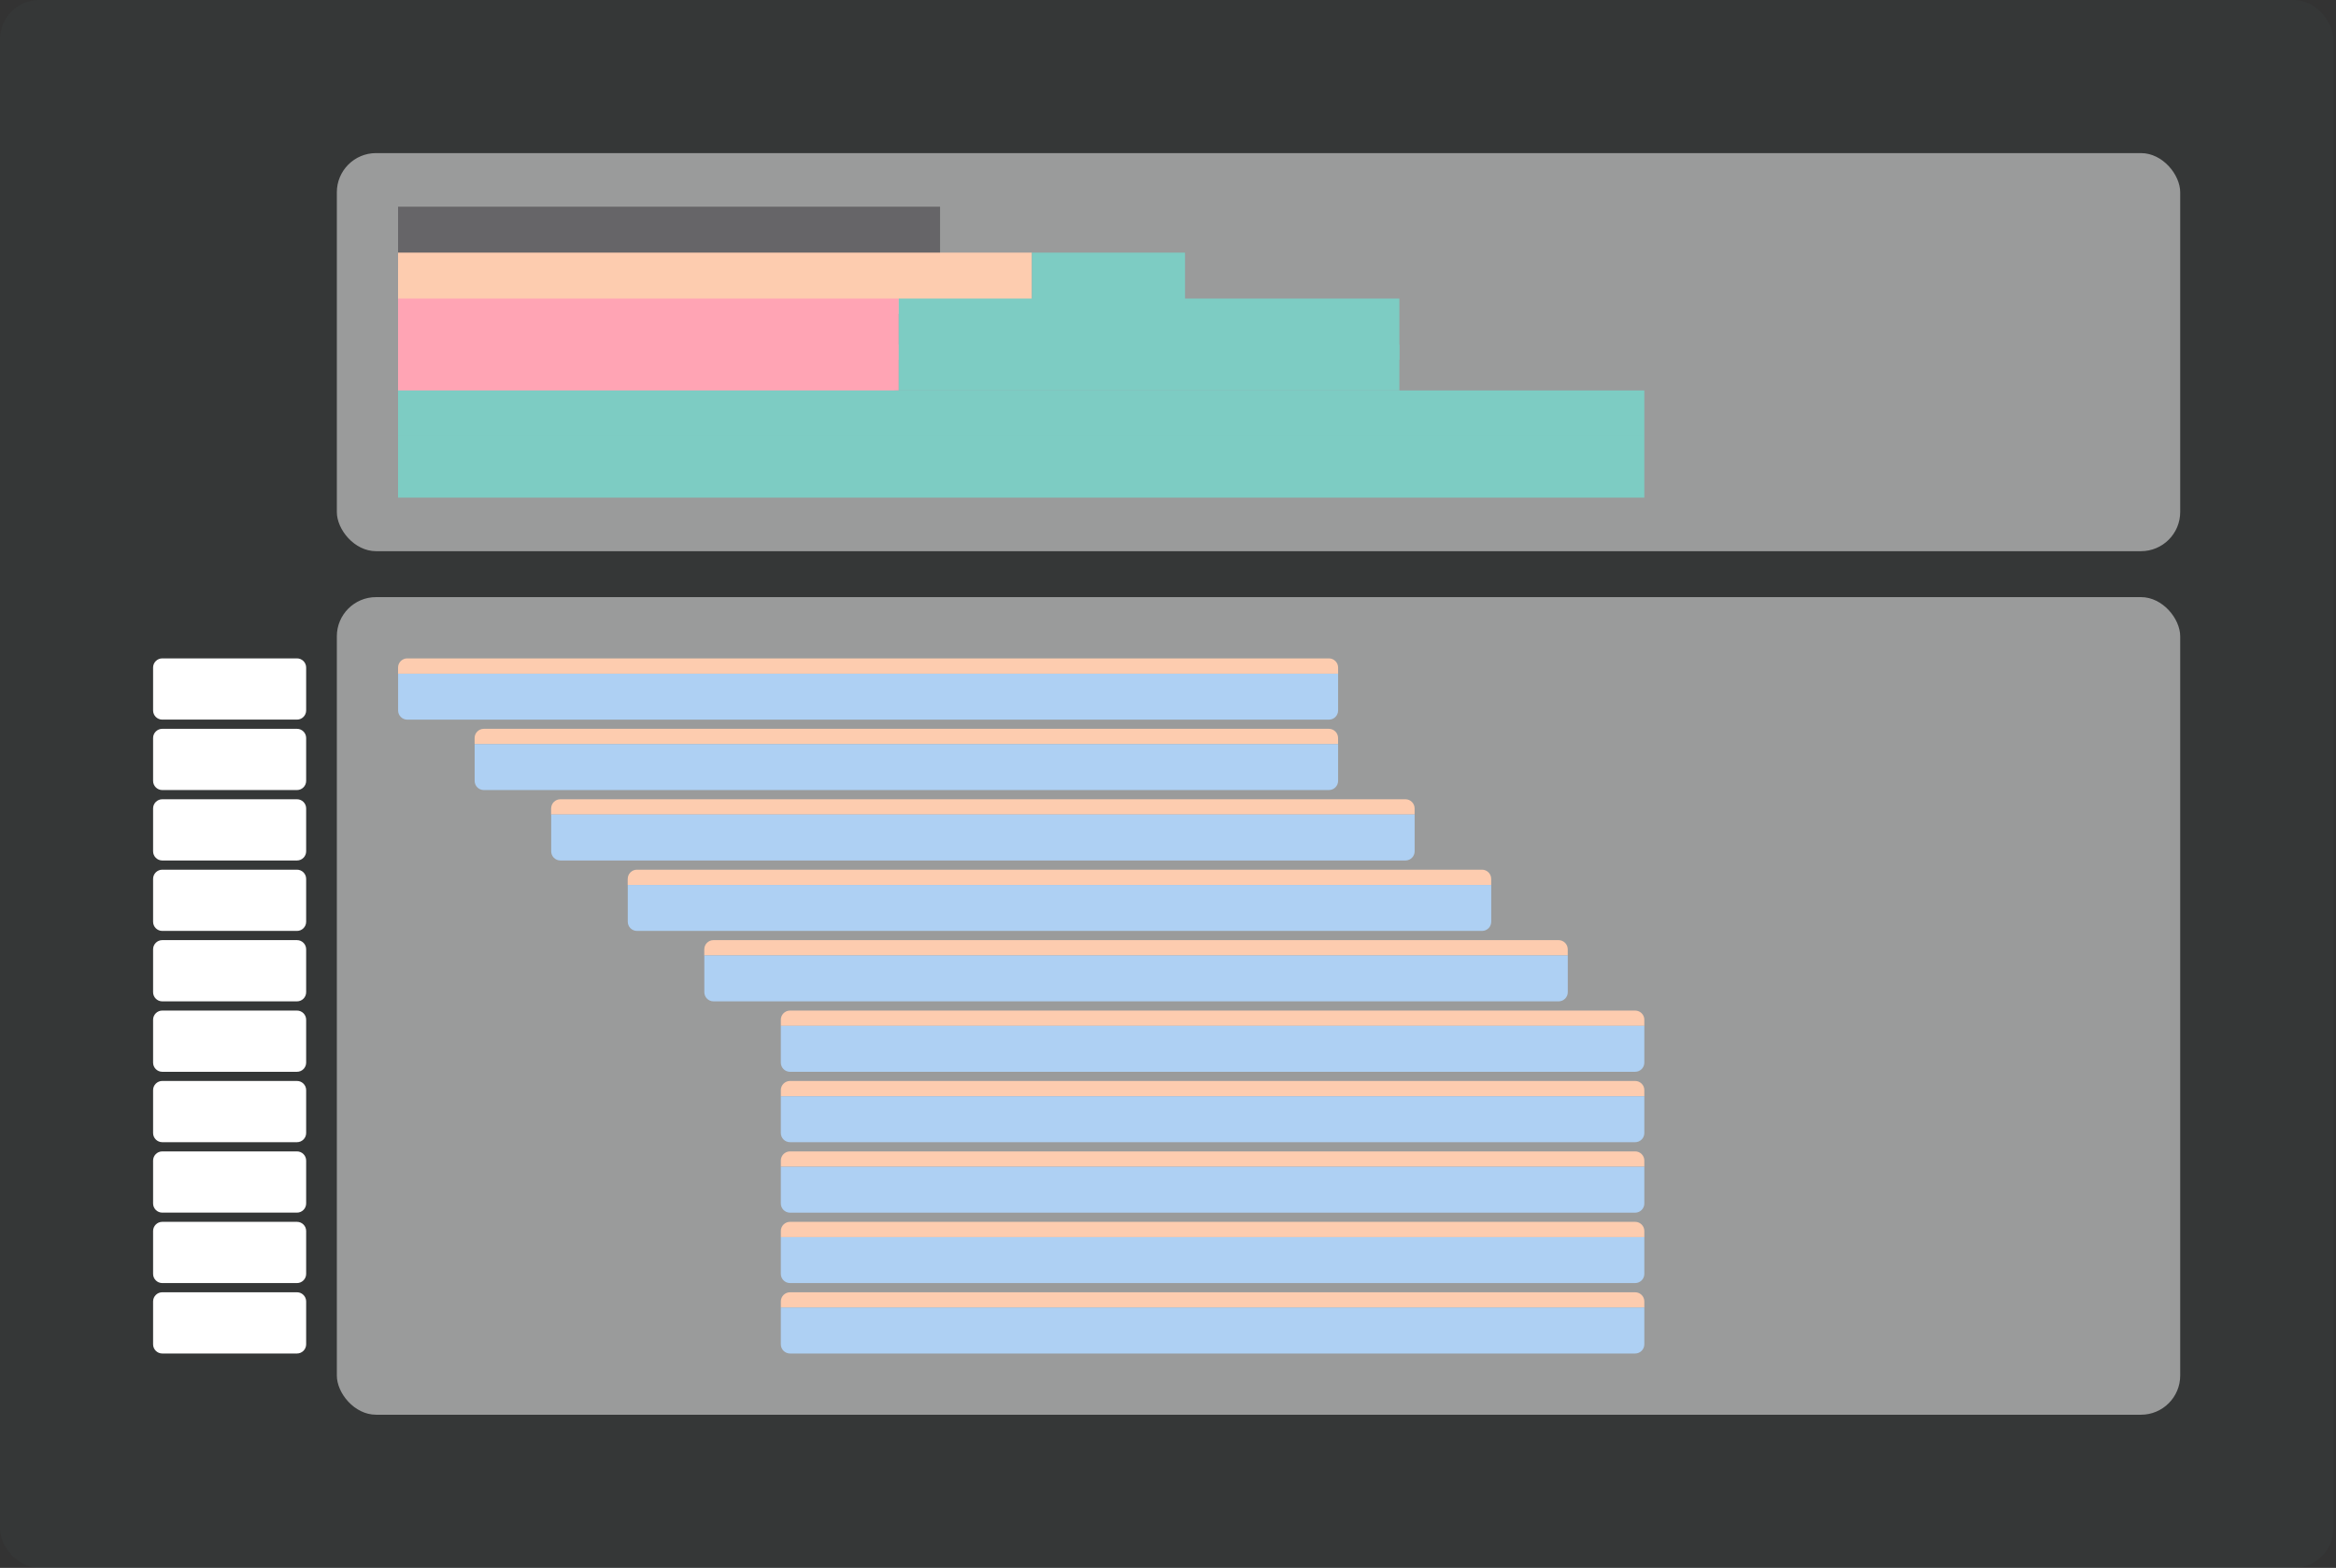 <svg xmlns="http://www.w3.org/2000/svg" id="Calque_1" data-name="Calque 1" viewBox="0 0 596 400"><rect x="0" y="0" width="596" height="400" fill="#333333" stroke="none"/><defs><style>      .cls-1 {        fill: #fff;      }      .cls-2 {        fill: #aed0f3;      }      .cls-3 {        fill: #ffa4b4;      }      .cls-4 {        fill: rgba(255, 255, 255, .5);      }      .cls-5 {        fill: #fdccaf;      }      .cls-6 {        fill: rgba(96, 125, 139, .05);      }      .cls-7 {        fill: #666568;      }      .cls-8 {        fill: #7dccc3;      }    </style></defs><rect class="cls-6" width="595.31" height="400" rx="10" ry="10"></rect><rect class="cls-4" x="85.94" y="39.06" width="470.31" height="101.56" rx="10" ry="10"></rect><path class="cls-7" d="m101.56,52.73h138.28v15.62H101.56v-15.62Z"></path><path class="cls-5" d="m101.56,64.45h161.72v15.62H101.56v-15.62Z"></path><path class="cls-8" d="m263.28,64.45h39.06v15.62h-39.06v-15.62Z"></path><path class="cls-3" d="m101.56,76.17h127.74v15.62h-127.74v-15.62Z"></path><path class="cls-8" d="m229.3,76.17h127.73v15.62h-127.73v-15.62Z"></path><path class="cls-3" d="m101.56,87.89h127.74v11.72l-127.74,3.91v-15.63Z"></path><path class="cls-8" d="m229.3,87.89h127.73v11.72h-127.73v-11.72Z"></path><path class="cls-8" d="m101.56,99.61h317.97v11.72H101.56v-11.72Z"></path><path class="cls-8" d="m101.56,111.33h317.97v15.62H101.56v-15.62Z"></path><path class="cls-1" d="m39.06,170.31c0-1.29,1.05-2.34,2.34-2.34h34.37c1.29,0,2.34,1.05,2.34,2.34v10.94c0,1.29-1.05,2.34-2.34,2.34h-34.37c-1.29,0-2.34-1.05-2.34-2.34v-10.94Z"></path><path class="cls-1" d="m39.06,188.28c0-1.29,1.05-2.34,2.34-2.34h34.37c1.29,0,2.34,1.05,2.34,2.34v10.94c0,1.29-1.05,2.34-2.34,2.34h-34.37c-1.29,0-2.34-1.05-2.34-2.34v-10.94Z"></path><path class="cls-1" d="m39.06,206.25c0-1.29,1.05-2.34,2.34-2.34h34.37c1.29,0,2.34,1.05,2.34,2.34v10.94c0,1.29-1.05,2.34-2.34,2.34h-34.37c-1.29,0-2.34-1.05-2.34-2.34v-10.94Z"></path><path class="cls-1" d="m39.06,224.22c0-1.29,1.05-2.34,2.34-2.34h34.37c1.29,0,2.34,1.05,2.34,2.34v10.94c0,1.29-1.05,2.34-2.34,2.34h-34.37c-1.29,0-2.34-1.05-2.34-2.34v-10.94Z"></path><path class="cls-1" d="m39.06,242.19c0-1.29,1.05-2.34,2.34-2.34h34.37c1.29,0,2.34,1.05,2.34,2.34v10.94c0,1.29-1.05,2.34-2.34,2.34h-34.37c-1.29,0-2.34-1.05-2.34-2.34v-10.94Z"></path><path class="cls-1" d="m39.06,260.16c0-1.29,1.05-2.34,2.34-2.34h34.37c1.29,0,2.34,1.05,2.34,2.34v10.94c0,1.29-1.05,2.34-2.34,2.34h-34.37c-1.29,0-2.34-1.05-2.34-2.34v-10.94Z"></path><path class="cls-1" d="m39.06,278.12c0-1.29,1.05-2.34,2.34-2.34h34.37c1.29,0,2.34,1.05,2.34,2.34v10.94c0,1.29-1.05,2.34-2.34,2.34h-34.37c-1.29,0-2.34-1.05-2.34-2.34v-10.94Z"></path><path class="cls-1" d="m39.06,296.09c0-1.29,1.05-2.34,2.34-2.34h34.37c1.29,0,2.34,1.05,2.34,2.34v10.94c0,1.29-1.05,2.34-2.34,2.34h-34.37c-1.29,0-2.34-1.05-2.34-2.34v-10.94Z"></path><path class="cls-1" d="m39.06,314.06c0-1.29,1.05-2.34,2.34-2.34h34.37c1.29,0,2.34,1.05,2.34,2.34v10.94c0,1.29-1.05,2.34-2.34,2.34h-34.37c-1.29,0-2.34-1.05-2.34-2.34v-10.94Z"></path><path class="cls-1" d="m39.06,332.03c0-1.29,1.05-2.34,2.34-2.34h34.37c1.29,0,2.34,1.05,2.34,2.34v10.94c0,1.29-1.05,2.34-2.34,2.34h-34.37c-1.29,0-2.34-1.05-2.34-2.34v-10.94Z"></path><rect class="cls-4" x="85.94" y="152.34" width="470.31" height="208.59" rx="10" ry="10"></rect><path class="cls-5" d="m101.56,170.31c0-1.29,1.05-2.34,2.34-2.34h235.16c1.29,0,2.34,1.05,2.34,2.34v1.56H101.56v-1.56Z"></path><path class="cls-2" d="m101.56,171.88h239.84v9.38c0,1.29-1.05,2.34-2.34,2.34H103.91c-1.29,0-2.34-1.05-2.34-2.34v-9.38Z"></path><path class="cls-5" d="m121.09,188.28c0-1.29,1.05-2.34,2.34-2.34h215.62c1.29,0,2.34,1.05,2.34,2.34v1.56H121.09v-1.56Z"></path><path class="cls-2" d="m121.09,189.84h220.31v9.38c0,1.29-1.05,2.34-2.34,2.34H123.44c-1.3,0-2.34-1.05-2.34-2.34v-9.38Z"></path><path class="cls-5" d="m140.62,206.25c0-1.29,1.05-2.34,2.34-2.34h215.62c1.29,0,2.34,1.05,2.34,2.34v1.56h-220.31v-1.56Z"></path><path class="cls-2" d="m140.62,207.81h220.31v9.38c0,1.29-1.05,2.34-2.34,2.34h-215.62c-1.29,0-2.34-1.05-2.34-2.34v-9.38Z"></path><path class="cls-5" d="m160.16,224.22c0-1.29,1.05-2.34,2.34-2.34h215.62c1.29,0,2.34,1.05,2.34,2.34v1.56h-220.31v-1.56Z"></path><path class="cls-2" d="m160.16,225.78h220.31v9.38c0,1.29-1.05,2.34-2.34,2.34h-215.62c-1.29,0-2.34-1.05-2.34-2.34v-9.38Z"></path><path class="cls-5" d="m179.69,242.19c0-1.29,1.05-2.34,2.34-2.34h215.62c1.29,0,2.34,1.05,2.34,2.34v1.56h-220.31v-1.56Z"></path><path class="cls-2" d="m179.69,243.75h220.31v9.38c0,1.29-1.05,2.34-2.34,2.34h-215.62c-1.29,0-2.34-1.05-2.34-2.34v-9.38Z"></path><path class="cls-5" d="m199.22,260.16c0-1.29,1.05-2.34,2.34-2.34h215.63c1.29,0,2.34,1.05,2.34,2.34v1.56h-220.31v-1.56Z"></path><path class="cls-2" d="m199.22,261.72h220.31v9.38c0,1.29-1.05,2.34-2.34,2.34h-215.63c-1.29,0-2.34-1.05-2.34-2.34v-9.38Z"></path><path class="cls-5" d="m199.22,278.12c0-1.29,1.05-2.34,2.34-2.34h215.63c1.29,0,2.34,1.05,2.34,2.34v1.56h-220.31v-1.56Z"></path><path class="cls-2" d="m199.22,279.69h220.31v9.37c0,1.29-1.05,2.34-2.34,2.34h-215.63c-1.29,0-2.34-1.05-2.34-2.34v-9.37Z"></path><path class="cls-5" d="m199.22,296.09c0-1.29,1.05-2.34,2.34-2.34h215.63c1.29,0,2.34,1.05,2.34,2.34v1.56h-220.31v-1.56Z"></path><path class="cls-2" d="m199.22,297.66h220.31v9.38c0,1.29-1.05,2.34-2.34,2.34h-215.63c-1.29,0-2.34-1.05-2.34-2.34v-9.38Z"></path><path class="cls-5" d="m199.22,314.06c0-1.29,1.05-2.34,2.34-2.34h215.63c1.29,0,2.34,1.05,2.34,2.34v1.56h-220.31v-1.56Z"></path><path class="cls-2" d="m199.22,315.62h220.31v9.38c0,1.29-1.05,2.34-2.34,2.34h-215.63c-1.29,0-2.34-1.05-2.34-2.34v-9.38Z"></path><path class="cls-5" d="m199.22,332.03c0-1.29,1.05-2.34,2.34-2.34h215.63c1.29,0,2.34,1.05,2.34,2.34v1.56h-220.31v-1.56Z"></path><path class="cls-2" d="m199.22,333.59h220.31v9.38c0,1.29-1.05,2.34-2.34,2.34h-215.63c-1.29,0-2.34-1.05-2.34-2.34v-9.38Z"></path></svg>